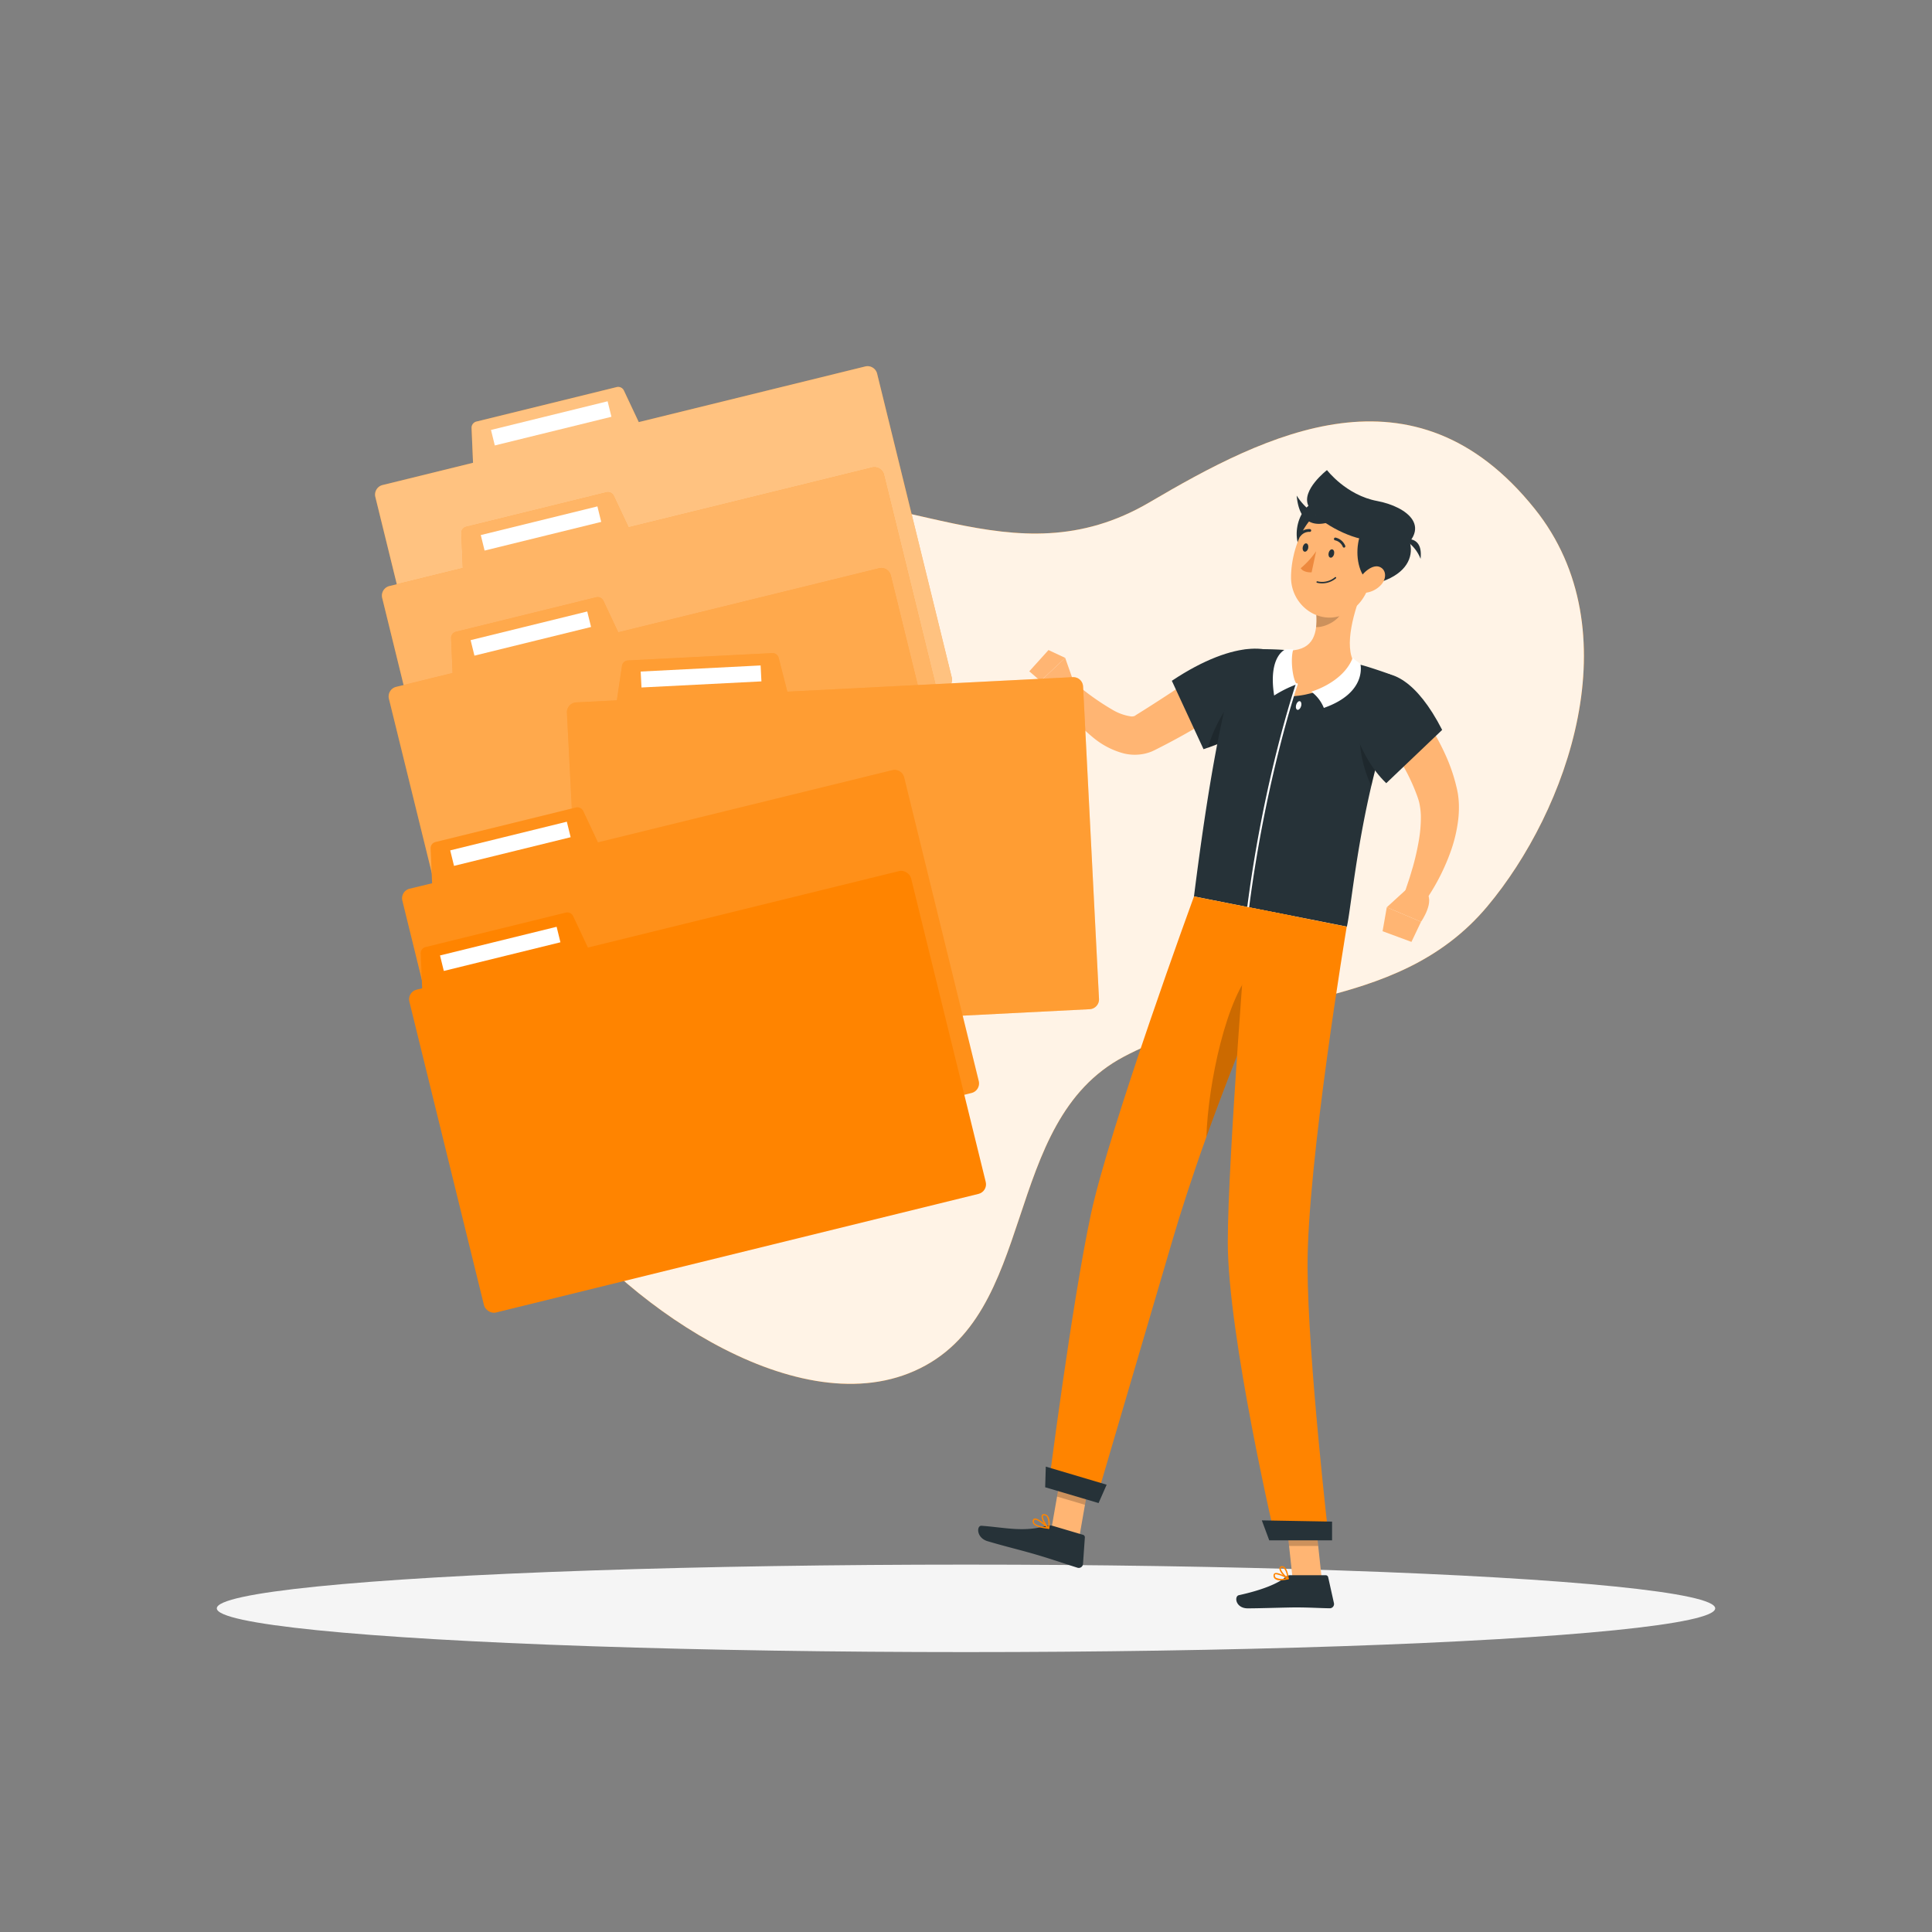 <svg xmlns="http://www.w3.org/2000/svg" viewBox="0 0 500 500"><rect x="0" y="0" width="500" height="500" fill="#808080" stroke="none"/><g id="freepik--background-simple--inject-61"><path d="M297.49,130c30.18-17.75,68.43-37.3,99.68,1.66,25.35,31.59,8.47,78.19-12.25,102.91-23.85,28.45-62.33,22.18-94,38.86-32.3,17-21.82,67-54.24,81.36-31.53,14-76.91-18.76-95.25-45-22.48-32.16-20.8-71.51-13.94-104.56,7.31-35.21,24.65-69.62,66.35-75.75C232.44,123.78,261.71,151,297.49,130Z" style="fill:#FF8400"></path><path d="M297.49,130c30.18-17.75,68.43-37.3,99.68,1.66,25.35,31.59,8.47,78.19-12.25,102.91-23.85,28.45-62.33,22.18-94,38.86-32.3,17-21.82,67-54.24,81.36-31.53,14-76.91-18.76-95.25-45-22.48-32.16-20.8-71.51-13.94-104.56,7.31-35.21,24.65-69.62,66.35-75.75C232.44,123.78,261.71,151,297.49,130Z" style="fill:#fff;opacity:0.9"></path></g><g id="freepik--Shadow--inject-61"><ellipse id="freepik--path--inject-61" cx="250" cy="416.24" rx="193.89" ry="11.32" style="fill:#f5f5f5"></ellipse></g><g id="freepik--Character--inject-61"><polygon points="279.32 397.83 272.1 395.69 275.12 378.39 282.35 380.52 279.32 397.83" style="fill:#ffb573"></polygon><polygon points="342.06 408.54 334.52 408.54 332.64 391.09 340.18 391.09 342.06 408.54" style="fill:#ffb573"></polygon><path d="M333.9,407.67h9.19a.64.64,0,0,1,.64.51l1.49,6.7a1.1,1.1,0,0,1-1.1,1.34c-3-.05-5.12-.22-8.84-.22-2.29,0-9.2.24-12.36.24s-3.58-3.13-2.29-3.41c5.81-1.27,10.19-3,12.05-4.7A1.81,1.81,0,0,1,333.9,407.67Z" style="fill:#263238"></path><path d="M272.39,394.87l7.9,2.34a.66.66,0,0,1,.47.67l-.48,6.85a1.1,1.1,0,0,1-1.42,1c-2.83-.89-6.89-2.28-10.47-3.33-4.19-1.24-7.87-2.08-12.78-3.53-3-.88-2.9-4.12-1.58-4,6,.44,10.68,1.67,16.46.1A3.51,3.51,0,0,1,272.39,394.87Z" style="fill:#263238"></path><path d="M324.9,178.44c-3.87,2.75-7.75,5.27-11.76,7.73s-8.07,4.77-12.3,6.94l-1.59.81-.44.22-.73.34a12.27,12.27,0,0,1-1.52.5,12,12,0,0,1-5.75,0,20.63,20.63,0,0,1-7.78-4,45.44,45.44,0,0,1-9.87-11.21l4.37-3.59a65.16,65.16,0,0,0,10.4,7.52,13,13,0,0,0,4.73,1.7,1.81,1.81,0,0,0,1.11-.18.39.39,0,0,0,.1-.08l.05-.05.31-.19,1.43-.89c3.8-2.39,7.6-4.88,11.38-7.4l11.36-7.53Z" style="fill:#ffb573"></path><path d="M303.27,176.19l8.2,17.7C347.76,181.89,336.58,154,303.27,176.19Z" style="fill:#263238"></path><path d="M322.54,177.09a38.05,38.05,0,0,0-9.93,16.4c7.38-2.56,12.68-5.8,16.16-9.09Z" style="opacity:0.2"></path><path d="M278.34,177.84l-2.67-7.58-6.38,6a8.11,8.11,0,0,0,4.88,4.46Z" style="fill:#ffb573"></path><polygon points="271.35 168.23 266.38 173.74 269.29 176.25 275.67 170.26 271.35 168.23" style="fill:#ffb573"></polygon><polygon points="275.12 378.39 273.56 387.31 280.79 389.45 282.35 380.53 275.12 378.39" style="opacity:0.2"></polygon><polygon points="340.18 391.09 332.64 391.09 333.61 400.09 341.15 400.09 340.18 391.09" style="opacity:0.2"></polygon><path d="M359.32,174.36a4.4,4.4,0,0,1,2.61,5.72,179.8,179.8,0,0,0-6.21,19.9c-1.43,5.71-2.55,11.19-3.45,16.17-2.1,11.68-3,20.67-3.7,23.66L309,232c7.39-58.79,13.05-63.84,13.05-63.84a77.74,77.74,0,0,1,9.7,0q1,.06,2.07.18a147.8,147.8,0,0,1,16.82,3.31c1,.26,2.11.55,3.14.86C355.81,173.14,357.73,173.79,359.32,174.36Z" style="fill:#263238"></path><path d="M352.14,185.48a31.7,31.7,0,0,0,2.77,17.91c.25-1.13.53-2.26.81-3.4,1.08-4.29,2.34-8.71,3.82-13.15Z" style="opacity:0.2"></path><path d="M352.73,152.43l-12.07,6.78c.23,4.41-.5,8.91-6.82,9.16-1.39,1.6-2.78,5.37,1.78,8.72l-1,3.11c9-.66,14.13-5.57,16-8.51C347.58,167.33,350.6,157.63,352.73,152.43Z" style="fill:#ffb573"></path><path d="M323,235h0a.25.25,0,0,1-.21-.28c4.33-33.52,12.5-57.5,12.58-57.74a.27.27,0,0,1,.32-.16.26.26,0,0,1,.16.32c-.09.24-8.24,24.18-12.57,57.64A.24.24,0,0,1,323,235Z" style="fill:#fff"></path><path d="M329.75,180a30.21,30.21,0,0,1,5.87-2.91c-1.08-1.15-1.74-6.55-.91-9.05h-2S328.13,169.67,329.75,180Z" style="fill:#fff"></path><path d="M342.61,183.21a9.84,9.84,0,0,0-3.25-4.21c3.25-1,8.81-3.78,10.7-8.72.77.63,2,1.51,2,1.51S354,179.21,342.61,183.21Z" style="fill:#fff"></path><path d="M336.77,182.59c-.13.62-.54,1.12-.91,1.12s-.58-.51-.46-1.13.53-1.12.91-1.12S336.89,182,336.77,182.59Z" style="fill:#fff"></path><path d="M347.81,155.2l-7.14,4a17.59,17.59,0,0,1-.07,3.09c2.37.12,6-1.78,6.76-4.15A8.34,8.34,0,0,0,347.81,155.2Z" style="opacity:0.2"></path><path d="M340.62,129.87c-5.16,1.25-7.62,11.82-1.16,15.4C352.07,142.43,355.17,126.34,340.62,129.87Z" style="fill:#263238"></path><path d="M356.76,143.93c-2.13,7.17-3,11.47-7.55,14.36-6.82,4.34-15-1.07-15.09-8.73-.05-6.9,3.44-17.47,11.23-18.72A10.21,10.21,0,0,1,356.76,143.93Z" style="fill:#ffb573"></path><path d="M358.19,134c-7.33-1.77-9.53,13.64-3.08,17.22C370,147.85,365.91,135.83,358.19,134Z" style="fill:#263238"></path><path d="M356.42,129.66c-8.05-1.5-13-8-13-8s-6.73,5.2-4.81,9.24,10.94,8.59,15.27,8.76c0,0-2,9.52,6.57,4.16C371.94,136.67,364,131.08,356.42,129.66Z" style="fill:#263238"></path><path d="M363.21,139.56a9.75,9.75,0,0,1,4.43,5.07C368.27,139,364.37,139.41,363.21,139.56Z" style="fill:#263238"></path><path d="M344.4,135a16,16,0,0,1-8.82-6.74C336.4,137.51,342.58,135.59,344.4,135Z" style="fill:#263238"></path><path d="M340.82,150.81h0a5.54,5.54,0,0,0,4.93-1.15.2.2,0,0,0,0-.27.19.19,0,0,0-.27,0,5.19,5.19,0,0,1-4.57,1.05.2.2,0,0,0-.09.38Z" style="fill:#263238"></path><path d="M357.42,151.36a6.46,6.46,0,0,1-4.25,2.07c-2.05.11-2.38-2-1.23-3.79,1-1.64,3.36-3.66,5.14-2.91S358.84,149.83,357.42,151.36Z" style="fill:#ffb573"></path><path d="M271.34,384.84l12.25,3.62s12.25-41.7,19.86-67.55c2-6.85,5.1-16.49,8.77-26.71,4.63-12.88,10.15-26.74,14.61-37.58,4.69-11.42,8.19-19.48,8.19-19.48L309,232s-21.84,59.7-26.67,82.2C277.33,337.61,271.34,384.84,271.34,384.84Z" style="fill:#FF8400"></path><path d="M312.22,294.2c4.63-12.88,10.15-26.74,14.61-37.58l-2-6.21C317.36,257.33,312.6,281,312.22,294.2Z" style="opacity:0.2"></path><path d="M323,234.78s-5.23,64.59-5.25,86.68c0,24.18,12.34,76.89,12.34,76.89h13.81s-5.4-46.64-5.51-70.36c-.12-26.86,10.14-88.17,10.14-88.17Z" style="fill:#FF8400"></path><polygon points="328.48 398.64 344.74 398.64 344.74 393.79 326.56 393.47 328.48 398.64" style="fill:#263238"></polygon><polygon points="270.49 384.9 284.31 388.99 286.4 384.24 270.65 379.56 270.49 384.9" style="fill:#263238"></polygon><path d="M345.25,143.41c-.13.59-.56,1-.95.91s-.59-.64-.45-1.23.56-1,.95-.91S345.39,142.82,345.25,143.41Z" style="fill:#263238"></path><path d="M338.56,141.86c-.14.6-.56,1-.95.91s-.59-.64-.45-1.23.56-1,.94-.91S338.69,141.27,338.56,141.86Z" style="fill:#263238"></path><path d="M340.62,142.65a21.72,21.72,0,0,1-4,4.41c.82,1.22,2.82,1.06,2.82,1.06Z" style="fill:#ed893e"></path><path d="M347.83,141.73a.38.38,0,0,1-.31-.21,2.81,2.81,0,0,0-2-1.68.36.36,0,0,1-.29-.41.36.36,0,0,1,.41-.3,3.57,3.57,0,0,1,2.5,2.09.37.37,0,0,1-.18.48A.51.51,0,0,1,347.83,141.73Z" style="fill:#263238"></path><path d="M336.22,138.89a.44.44,0,0,1-.21-.07.37.37,0,0,1-.05-.51,3.55,3.55,0,0,1,3-1.38.36.36,0,1,1-.07.71h0a2.83,2.83,0,0,0-2.32,1.12A.36.36,0,0,1,336.22,138.89Z" style="fill:#263238"></path><path d="M331.41,409a2.25,2.25,0,0,1-1.45-.39,1.06,1.06,0,0,1-.37-.94.58.58,0,0,1,.3-.51c.84-.43,3.27,1.07,3.54,1.24a.17.17,0,0,1,.08.18.18.18,0,0,1-.13.15A9.19,9.19,0,0,1,331.41,409Zm-1.12-1.56a.5.5,0,0,0-.23,0,.22.22,0,0,0-.12.21.76.76,0,0,0,.25.65,3.64,3.64,0,0,0,2.67.13A7.18,7.18,0,0,0,330.29,407.43Z" style="fill:#FF8400"></path><path d="M333.34,408.72l-.09,0c-.78-.42-2.29-2.08-2.13-2.92a.59.59,0,0,1,.57-.46.93.93,0,0,1,.76.23c.88.71,1.06,2.89,1.07,3a.18.18,0,0,1-.18.19Zm-1.52-3.06h-.08c-.24,0-.26.13-.26.18-.1.5.86,1.74,1.64,2.33a4.34,4.34,0,0,0-.89-2.36A.68.68,0,0,0,331.82,405.66Z" style="fill:#FF8400"></path><path d="M271.39,395.66h0c-1.23-.11-3.39-.44-4-1.38a1,1,0,0,1-.08-.92.56.56,0,0,1,.42-.37c1-.22,3.49,2.1,3.77,2.36a.19.19,0,0,1,0,.21A.16.16,0,0,1,271.39,395.66Zm-3.53-2.33h-.05a.22.22,0,0,0-.16.15.65.65,0,0,0,0,.62c.33.52,1.5.94,3.17,1.15C269.87,394.35,268.45,393.27,267.86,393.33Z" style="fill:#FF8400"></path><path d="M271.39,395.66a.17.17,0,0,1-.13,0c-.75-.65-2-2.72-1.65-3.5.09-.19.3-.38.78-.29a1.27,1.27,0,0,1,.86.57c.7,1,.32,3,.3,3.12a.16.16,0,0,1-.11.13Zm-1.27-3.5a.22.22,0,0,0-.19.11c-.22.47.59,2,1.32,2.84a4.14,4.14,0,0,0-.29-2.51,1,1,0,0,0-.63-.42A.9.9,0,0,0,270.12,392.16Z" style="fill:#FF8400"></path><path d="M361,176.4c.58.58,1,1,1.44,1.49s.87,1,1.29,1.46c.84,1,1.66,2,2.45,3a70.32,70.32,0,0,1,4.39,6.36,60.24,60.24,0,0,1,3.65,6.95,44.45,44.45,0,0,1,2.62,7.62l.24,1,.23,1.17c.1.77.2,1.54.23,2.29a27.1,27.1,0,0,1-.15,4.35,37.58,37.58,0,0,1-1.81,7.86,55,55,0,0,1-7,13.61l-5-2.73,1.08-3.22c.36-1.09.66-2.2,1-3.29a66.84,66.84,0,0,0,1.49-6.55,35.47,35.47,0,0,0,.57-6.27,16.83,16.83,0,0,0-.24-2.82,11.87,11.87,0,0,0-.26-1.27l-.17-.58-.24-.71A50.82,50.82,0,0,0,361,194.77c-1.22-1.82-2.53-3.61-3.9-5.35q-1-1.32-2.1-2.58L354,185.6l-1-1.13Z" style="fill:#ffb573"></path><path d="M349.81,187.31c2.35,6.63,5.09,11.67,8.95,15.38l14.47-13.79C360,163.07,346.22,177.2,349.81,187.31Z" style="fill:#263238"></path><path d="M364.55,229.64l-5.65,5.16,8.86,3.76s3.84-5.46,1.17-7.82Z" style="fill:#ffb573"></path><polygon points="357.81 241 365.28 243.76 367.76 238.56 358.9 234.8 357.81 241" style="fill:#ffb573"></polygon></g><g id="freepik--filing-system--inject-61"><path d="M223.92,94.84l-58.61,14.4-3.84-8.16a1.64,1.64,0,0,0-1.88-.9l-36.3,8.92a1.65,1.65,0,0,0-1.25,1.67l.38,9L99,125.53a2.55,2.55,0,0,0-1.86,3.08l19.32,78.61a2.54,2.54,0,0,0,3.08,1.87l124.9-30.7a2.55,2.55,0,0,0,1.87-3.08L227,96.7A2.55,2.55,0,0,0,223.92,94.84Z" style="fill:#FF8400"></path><path d="M223.92,94.84l-58.61,14.4-3.84-8.16a1.64,1.64,0,0,0-1.88-.9l-36.3,8.92a1.65,1.65,0,0,0-1.25,1.67l.38,9L99,125.53a2.55,2.55,0,0,0-1.86,3.08l19.32,78.61a2.54,2.54,0,0,0,3.08,1.87l124.9-30.7a2.55,2.55,0,0,0,1.87-3.08L227,96.7A2.55,2.55,0,0,0,223.92,94.84Z" style="fill:#fff;opacity:0.5"></path><rect x="127.11" y="107.51" width="31.08" height="4.13" transform="translate(-22.03 37.21) rotate(-13.81)" style="fill:#fff"></rect><path d="M225.67,121l-63,15.48-3.84-8.16a1.64,1.64,0,0,0-1.88-.9l-36.3,8.92A1.64,1.64,0,0,0,119.4,138l.38,9-19,4.67a2.55,2.55,0,0,0-1.87,3.08l19.32,78.61a2.55,2.55,0,0,0,3.08,1.87l124.91-30.7a2.54,2.54,0,0,0,1.86-3.08l-19.31-78.61A2.55,2.55,0,0,0,225.67,121Z" style="fill:#FF8400"></path><path d="M225.67,121l-63,15.48-3.84-8.16a1.64,1.64,0,0,0-1.88-.9l-36.3,8.92A1.64,1.64,0,0,0,119.4,138l.38,9-19,4.67a2.55,2.55,0,0,0-1.87,3.08l19.32,78.61a2.55,2.55,0,0,0,3.08,1.87l124.91-30.7a2.54,2.54,0,0,0,1.86-3.08l-19.31-78.61A2.55,2.55,0,0,0,225.67,121Z" style="fill:#fff;opacity:0.4"></path><rect x="124.47" y="134.71" width="31.08" height="4.13" transform="translate(-28.6 37.37) rotate(-13.81)" style="fill:#fff"></rect><path d="M227.43,147.08,160,163.64l-3.84-8.16a1.64,1.64,0,0,0-1.88-.9L118,163.5a1.64,1.64,0,0,0-1.25,1.67l.38,9-14.61,3.59a2.55,2.55,0,0,0-1.87,3.08L120,259.46a2.55,2.55,0,0,0,3.08,1.87L248,230.63a2.54,2.54,0,0,0,1.87-3.08l-19.32-78.61A2.53,2.53,0,0,0,227.43,147.08Z" style="fill:#FF8400"></path><path d="M227.43,147.08,160,163.64l-3.84-8.16a1.64,1.64,0,0,0-1.88-.9L118,163.5a1.64,1.64,0,0,0-1.25,1.67l.38,9-14.61,3.59a2.55,2.55,0,0,0-1.87,3.08L120,259.46a2.55,2.55,0,0,0,3.08,1.87L248,230.63a2.54,2.54,0,0,0,1.87-3.08l-19.32-78.61A2.53,2.53,0,0,0,227.43,147.08Z" style="fill:#fff;opacity:0.3"></path><rect x="121.83" y="161.91" width="31.08" height="4.13" transform="translate(-35.16 37.52) rotate(-13.81)" style="fill:#fff"></rect><path d="M277.59,175.25,203.76,179l-2.23-8.74a1.65,1.65,0,0,0-1.68-1.24l-37.33,1.9a1.65,1.65,0,0,0-1.55,1.4l-1.33,8.92-10.5.54a2.54,2.54,0,0,0-2.42,2.67l4.12,80.84a2.55,2.55,0,0,0,2.67,2.42L282,261.18a2.55,2.55,0,0,0,2.42-2.67l-4.12-80.85A2.54,2.54,0,0,0,277.59,175.25Z" style="fill:#FF8400"></path><path d="M277.59,175.25,203.76,179l-2.23-8.74a1.65,1.65,0,0,0-1.68-1.24l-37.33,1.9a1.65,1.65,0,0,0-1.55,1.4l-1.33,8.92-10.5.54a2.54,2.54,0,0,0-2.42,2.67l4.12,80.84a2.55,2.55,0,0,0,2.67,2.42L282,261.18a2.55,2.55,0,0,0,2.42-2.67l-4.12-80.85A2.54,2.54,0,0,0,277.59,175.25Z" style="fill:#fff;opacity:0.2"></path><rect x="165.9" y="172.99" width="31.08" height="4.13" transform="translate(-8.66 9.45) rotate(-2.91)" style="fill:#fff"></rect><path d="M230.94,199.31,154.75,218l-3.83-8.16A1.66,1.66,0,0,0,149,209l-36.3,8.92a1.64,1.64,0,0,0-1.25,1.67l.38,9L106,230a2.55,2.55,0,0,0-1.87,3.08l19.32,78.61a2.56,2.56,0,0,0,3.09,1.87l124.9-30.7a2.55,2.55,0,0,0,1.86-3.08L234,201.18A2.56,2.56,0,0,0,230.94,199.31Z" style="fill:#FF8400"></path><path d="M230.94,199.31,154.75,218l-3.83-8.16A1.66,1.66,0,0,0,149,209l-36.3,8.92a1.64,1.64,0,0,0-1.25,1.67l.38,9L106,230a2.55,2.55,0,0,0-1.87,3.08l19.32,78.61a2.56,2.56,0,0,0,3.09,1.87l124.9-30.7a2.55,2.55,0,0,0,1.86-3.08L234,201.18A2.56,2.56,0,0,0,230.94,199.31Z" style="fill:#fff;opacity:0.1"></path><rect x="116.55" y="216.31" width="31.08" height="4.13" transform="translate(-48.3 37.84) rotate(-13.81)" style="fill:#fff"></rect><rect x="113.66" y="239.54" width="133.71" height="86.04" rx="2.55" transform="translate(-62.22 51.25) rotate(-13.81)" style="fill:#FF8400"></rect><path d="M151.12,247.76l-39.85,9.79a1.65,1.65,0,0,1-2-1.53l-.39-9.25a1.64,1.64,0,0,1,1.25-1.67l36.3-8.92a1.66,1.66,0,0,1,1.89.9l3.94,8.37A1.66,1.66,0,0,1,151.12,247.76Z" style="fill:#FF8400"></path><rect x="113.91" y="243.51" width="31.08" height="4.13" transform="translate(-54.87 37.99) rotate(-13.81)" style="fill:#fff"></rect></g></svg>